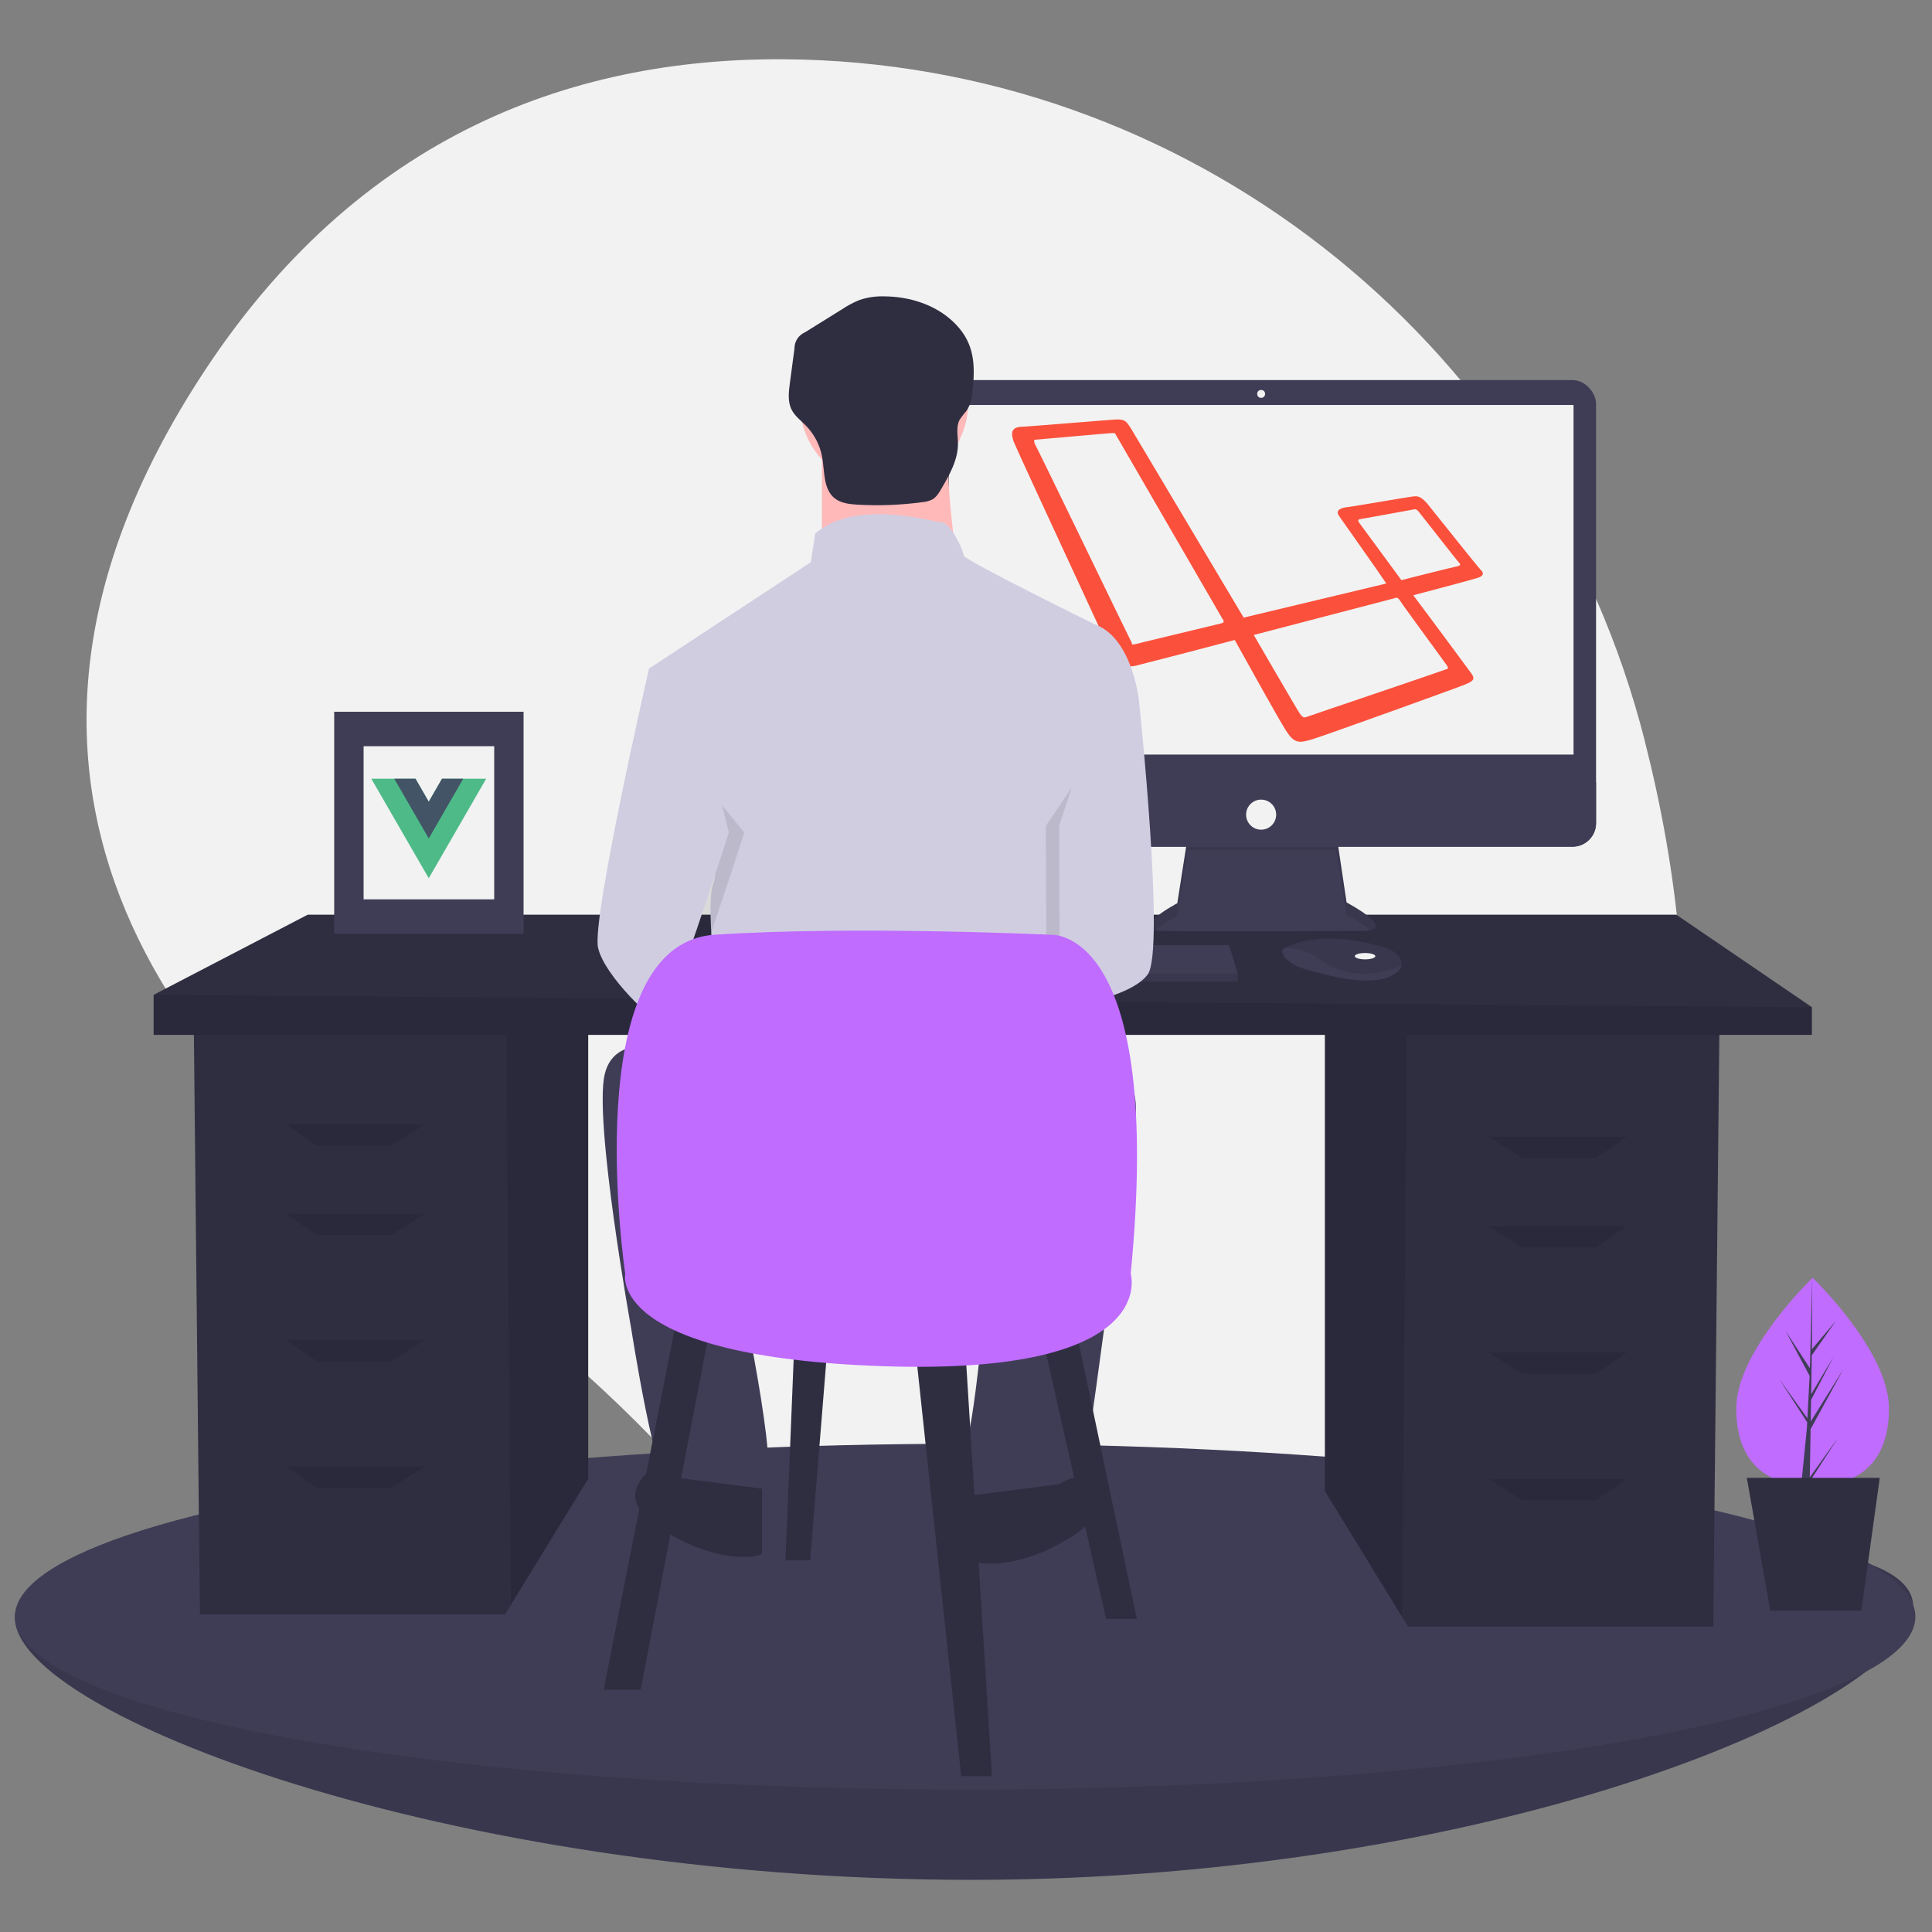 <?xml version="1.0" encoding="UTF-8"?>
<svg id="Layer_1" data-name="Layer 1" xmlns="http://www.w3.org/2000/svg" width="500" height="500" viewBox="0 0 500 500">
  <rect x="0" y="0" width="500" height="500" fill="#808080" stroke="none"/>
  <defs>
    <style>
      .cls-1 {
        fill: #fb503b;
      }

      .cls-1, .cls-2, .cls-3, .cls-4, .cls-5, .cls-6, .cls-7, .cls-8, .cls-9, .cls-10 {
        stroke-width: 0px;
      }

      .cls-2 {
        fill: #d0cde1;
      }

      .cls-3 {
        fill: #3f3d56;
      }

      .cls-4 {
        fill: #f2f2f2;
      }

      .cls-5 {
        fill: #4dba87;
      }

      .cls-6 {
        fill: #2f2e41;
      }

      .cls-7 {
        fill: #000;
        isolation: isolate;
        opacity: .1;
      }

      .cls-8 {
        fill: #435466;
      }

      .cls-9 {
        fill: #c06cff;
      }

      .cls-10 {
        fill: #ffb9b9;
      }
    </style>
  </defs>
  <path class="cls-4" d="M425.65,191.66C400.05,91,311.6,18.34,207.77,15.42c-54.89-1.54-112.65,16.66-154.7,80.37-75.17,113.88,4.62,192.57,60.25,229.96,26.88,18.1,51.09,39.87,71.95,64.67,37.58,44.59,109.86,100,195.95,13.18,62.4-62.93,61.48-144.89,44.42-211.94Z"/>
  <path class="cls-3" d="M495.13,415.83c0,24.71-107.82,70.67-243.64,70.67S3.86,443.39,3.86,418.68s111.81-21.66,247.63-21.66,243.64-5.9,243.64,18.81Z"/>
  <path class="cls-7" d="M495.13,415.83c0,24.71-107.82,70.67-243.64,70.67S3.86,443.39,3.86,418.68s111.81-21.66,247.63-21.66,243.64-5.9,243.64,18.81Z"/>
  <ellipse class="cls-3" cx="249.78" cy="418.39" rx="245.92" ry="44.74"/>
  <polygon class="cls-6" points="342.88 266.24 342.88 385.89 362.89 418.51 364.42 420.99 443.39 420.99 444.98 266.24 342.88 266.24"/>
  <polygon class="cls-7" points="342.88 266.24 342.88 385.89 362.89 418.51 364.12 266.24 342.88 266.24"/>
  <polygon class="cls-6" points="152.23 263.05 152.23 382.7 132.22 415.32 130.7 417.8 51.73 417.8 50.13 263.05 152.23 263.05"/>
  <polygon class="cls-7" points="152.23 263.05 152.23 382.7 132.22 415.32 130.99 263.05 152.23 263.05"/>
  <polygon class="cls-6" points="468.91 260.65 468.91 267.83 39.76 267.83 39.76 257.46 79.64 236.72 433.82 236.72 468.91 260.65"/>
  <polygon class="cls-7" points="468.91 260.65 468.91 267.83 39.76 267.83 39.76 257.46 468.91 260.65"/>
  <polygon class="cls-7" points="101.18 296.55 82.04 296.55 74.06 290.97 109.96 290.97 101.18 296.55"/>
  <polygon class="cls-7" points="101.18 319.68 82.04 319.68 74.06 314.1 109.96 314.1 101.18 319.68"/>
  <polygon class="cls-7" points="101.18 352.39 82.04 352.39 74.06 346.8 109.96 346.8 101.18 352.39"/>
  <polygon class="cls-7" points="101.18 385.09 82.04 385.09 74.06 379.51 109.96 379.51 101.18 385.09"/>
  <polygon class="cls-7" points="393.93 299.74 413.08 299.74 421.05 294.16 385.16 294.16 393.93 299.74"/>
  <polygon class="cls-7" points="393.93 322.87 413.08 322.87 421.05 317.29 385.16 317.29 393.93 322.87"/>
  <polygon class="cls-7" points="393.93 355.58 413.08 355.58 421.05 349.99 385.16 349.99 393.93 355.58"/>
  <polygon class="cls-7" points="393.93 388.28 413.08 388.28 421.05 382.7 385.16 382.7 393.93 388.28"/>
  <path class="cls-3" d="M307.35,216.76l-2.66,16.99s-13.1,6.96-3.89,7.16,52.6,0,52.6,0c0,0,8.39,0-4.91-7.37l-2.66-17.81-38.48,1.02Z"/>
  <path class="cls-7" d="M298.95,240.73c1.79-1.45,3.71-2.72,5.74-3.8l2.66-16.99,38.48.04,2.66,16.75c2.19,1.13,4.25,2.48,6.15,4.05,1.71-.39,3.58-1.84-6.15-7.22l-2.66-17.81-38.48,1.02-2.66,16.99s-11.01,5.85-5.74,6.98Z"/>
  <rect class="cls-3" x="239.7" y="98.36" width="173.36" height="120.76" rx="6.1" ry="6.1"/>
  <rect class="cls-4" x="245.54" y="104.81" width="161.69" height="90.47"/>
  <circle class="cls-4" cx="326.38" cy="101.94" r="1.02"/>
  <path class="cls-3" d="M413.06,202.44v10.59c0,3.37-2.73,6.09-6.09,6.1h-161.17c-3.37,0-6.09-2.73-6.1-6.09h0v-10.59h173.36Z"/>
  <circle class="cls-4" cx="326.38" cy="210.83" r="3.89"/>
  <polygon class="cls-3" points="320.32 251.97 320.32 254.01 210.21 254.01 210.21 252.38 210.36 251.97 213.07 244.6 318.07 244.6 320.32 251.97"/>
  <path class="cls-3" d="M362.7,249.96c-.2.86-.96,1.76-2.67,2.62-6.14,3.07-18.63-.82-18.63-.82,0,0-9.62-1.64-9.62-5.94.27-.18.55-.35.84-.5,2.58-1.37,11.14-4.74,26.32.14,1.12.35,2.12,1.01,2.88,1.89.69.68,1.01,1.65.87,2.6Z"/>
  <path class="cls-7" d="M362.7,249.96c-7.52,2.88-14.21,3.09-21.09-1.68-3.47-2.41-6.62-3-8.98-2.96,2.58-1.37,11.14-4.74,26.32.14,1.12.35,2.12,1.01,2.88,1.89.69.68,1.01,1.65.87,2.6Z"/>
  <ellipse class="cls-4" cx="353.28" cy="247.46" rx="2.66" ry=".82"/>
  <polygon class="cls-7" points="320.32 251.97 320.32 254.01 210.21 254.01 210.21 252.38 210.36 251.97 320.32 251.97"/>
  <path class="cls-1" d="M383.25,147.53c-.87-.87-12.02-14.91-13.9-17.23-2.03-2.32-2.9-1.88-4.2-1.74s-15.35,2.61-16.94,2.75c-1.59.29-2.61.87-1.59,2.32.87,1.3,10.14,14.33,12.16,17.38l-36.92,8.83-29.25-49.09c-1.16-1.74-1.45-2.32-4.05-2.17s-23.02,1.88-24.47,1.88c-1.45.14-3.04.72-1.59,4.2,1.45,3.48,24.62,53.29,25.19,54.73s2.32,3.76,6.23,2.9c4.05-1.01,17.95-4.63,25.63-6.66,4.05,7.24,12.16,22.01,13.76,24.18,2.03,2.9,3.48,2.32,6.52,1.45,2.46-.72,37.94-13.47,39.53-14.19s2.61-1.16,1.45-2.75c-.87-1.16-10.14-13.76-15.06-20.27,3.33-.87,15.35-4.05,16.65-4.49,1.45-.43,1.74-1.16.87-2.03h0ZM316.21,161.29c-.43.14-21.14,5.07-22.15,5.36-1.16.29-1.16.14-1.16-.29-.29-.43-24.62-50.82-25.05-51.4-.29-.58-.29-1.16,0-1.16s19.55-1.74,20.13-1.74c.72,0,.58.14.87.58,0,0,27.08,46.77,27.51,47.49.58.72.29,1.01-.14,1.16h0ZM374.42,172.15c.29.58.72.87-.43,1.16-1.01.43-34.9,11.87-35.62,12.16s-1.16.43-2.03-.87-11.87-20.27-11.87-20.27l36.05-9.41c.87-.29,1.16-.43,1.74.43.58,1.01,11.87,16.36,12.16,16.8h0ZM376.73,146.66c-.87.14-14.05,3.48-14.05,3.48l-10.86-14.77c-.29-.43-.58-.87.14-1.01s13.03-2.32,13.61-2.46,1.01-.29,1.74.72c.72.87,9.99,12.74,10.43,13.18s-.14.72-1.01.87h0Z"/>
  <circle class="cls-10" cx="228.77" cy="104.18" r="21.8"/>
  <path class="cls-10" d="M212.71,115.08v34.42h35.56s-4.59-28.68-2.29-37.29l-33.27,2.87Z"/>
  <path class="cls-2" d="M283.26,161.55s-33.84-16.64-33.84-17.78-3.44-8.6-5.74-8.6-21.8-6.31-32.7,2.87l-1.15,7.46-41.87,27.53,11.47,41.87s7.46,8.03,5.16,13.77,1.72,34.99,1.72,34.99l90.06-2.87v-39.01s2.87-9.18,4.59-12.05,0-11.47,0-11.47l13.77-17.21s-1.72-16.06-11.47-19.5Z"/>
  <path class="cls-7" d="M169.4,187.07l2.58-14.05s-14.91,64.82-13.19,72.28,14.34,18.93,16.06,19.5,17.78-49.33,17.78-49.33l-23.23-28.39Z"/>
  <path class="cls-2" d="M177.72,171.3l-9.75,1.72s-14.91,64.82-13.19,72.28,14.34,18.93,16.06,19.5,17.78-49.33,17.78-49.33l-10.9-44.17Z"/>
  <path class="cls-7" d="M286.42,190.51l4.88-9.46s6.88,64.82,2.29,71.13c-4.59,6.31-22.74,8.67-22.74,8.67l-.2-47.1,15.77-23.23Z"/>
  <path class="cls-2" d="M287.28,173.59l7.46,7.46s6.88,64.82,2.29,71.13-22.74,8.67-22.74,8.67l-.2-47.1,13.19-40.15Z"/>
  <path class="cls-3" d="M176,272.26s-16.64-6.31-19.5,5.74,6.88,65.97,6.88,65.97c0,0,6.31,40.73,10.33,41.87,4.02,1.15,21.8,1.72,24.67-3.44,2.87-5.16-8.6-57.94-8.6-57.94l66.54-1.15s-4.02,45.89-6.31,49.91c-2.29,4.02-2.29,17.78,0,17.78s27.53-1.15,29.25-4.59c1.72-3.44,11.47-80.88,11.47-80.88,0,0,8.03-26.96-1.15-25.24s-113.58-8.03-113.58-8.03Z"/>
  <path class="cls-6" d="M274.09,384.11s5.74-4.02,8.6,0c2.87,4.02,4.02,8.6-8.6,15.49-12.62,6.88-22.37,5.16-22.37,4.02v-16.64l22.37-2.87Z"/>
  <path class="cls-6" d="M174.85,382.39s-5.74-4.02-8.6,0-4.02,8.6,8.6,15.49c12.62,6.88,22.37,5.16,22.37,4.02v-16.64l-22.37-2.87Z"/>
  <path class="cls-6" d="M228.91,76.7c-2.17-.08-4.34.23-6.4.91-1.6.64-3.13,1.45-4.56,2.41l-9.62,5.98c-1.67.72-2.74,2.38-2.72,4.2l-1.2,9.01c-.3,2.27-.58,4.7.43,6.76.85,1.72,2.47,2.89,3.8,4.26,2.13,2.21,3.57,5,4.12,8.01.69,3.76.25,8.29,3.22,10.69,1.61,1.3,3.81,1.55,5.87,1.67,5.65.33,11.32.11,16.93-.65.89-.07,1.76-.31,2.56-.72,1.01-.6,1.65-1.65,2.24-2.67,2.15-3.66,4.36-7.55,4.34-11.79-.01-2.1-.55-4.35.46-6.19.53-.78,1.11-1.53,1.73-2.25,1.25-1.75,1.49-4.01,1.69-6.15.65-6.84-.03-12.05-5.07-16.87-4.71-4.5-11.41-6.57-17.83-6.61Z"/>
  <polygon class="cls-6" points="175.37 340.02 156.22 437.34 165.79 437.34 184.14 341.62 175.37 340.02"/>
  <polygon class="cls-6" points="236.79 348 248.75 459.68 256.73 459.68 249.55 344.81 236.79 348"/>
  <polygon class="cls-6" points="269.49 344.81 286.24 418.99 294.22 418.99 278.27 343.21 269.49 344.81"/>
  <polygon class="cls-6" points="205.68 344.81 203.29 403.84 209.67 403.84 214.45 344.81 205.68 344.81"/>
  <path class="cls-9" d="M161.81,329.65s-12.76-85.35,23.13-87.74c35.9-2.39,86.95,0,86.95,0,0,0,29.51-2.39,20.74,87.74,0,0,7.98,26.32-63.81,23.93s-67.01-23.93-67.01-23.93Z"/>
  <path class="cls-9" d="M488.86,364.51c0,14.88-8.85,20.08-19.76,20.08s-19.76-5.2-19.76-20.08,19.76-33.82,19.76-33.82c0,0,19.76,18.93,19.76,33.82Z"/>
  <polygon class="cls-3" points="468.58 369.86 477 354.45 468.61 367.9 468.7 362.3 474.51 351.15 468.73 360.82 468.89 350.75 475.11 341.87 468.92 349.16 469.02 330.69 468.4 354.1 462.11 344.46 468.33 356.07 467.74 367.32 467.72 367.02 460.43 356.84 467.7 368.08 467.63 369.48 467.61 369.5 467.62 369.62 466.12 384.63 468.12 384.63 468.36 383.42 475.61 372.21 468.38 382.31 468.58 369.86"/>
  <polygon class="cls-6" points="481.72 416.88 458.16 416.88 452.07 382.46 486.48 382.46 481.72 416.88"/>
  <rect class="cls-3" x="86.49" y="184.2" width="49.01" height="57.46"/>
  <rect class="cls-4" x="94.1" y="193.12" width="33.8" height="39.63"/>
  <path class="cls-5" d="M114.39,201.54l-3.43,5.95-3.43-5.95h-11.43l14.86,25.74,14.86-25.74h-11.43Z"/>
  <path class="cls-8" d="M114.39,201.54l-3.43,5.95-3.43-5.95h-5.49l8.92,15.45,8.92-15.45h-5.48Z"/>
</svg>